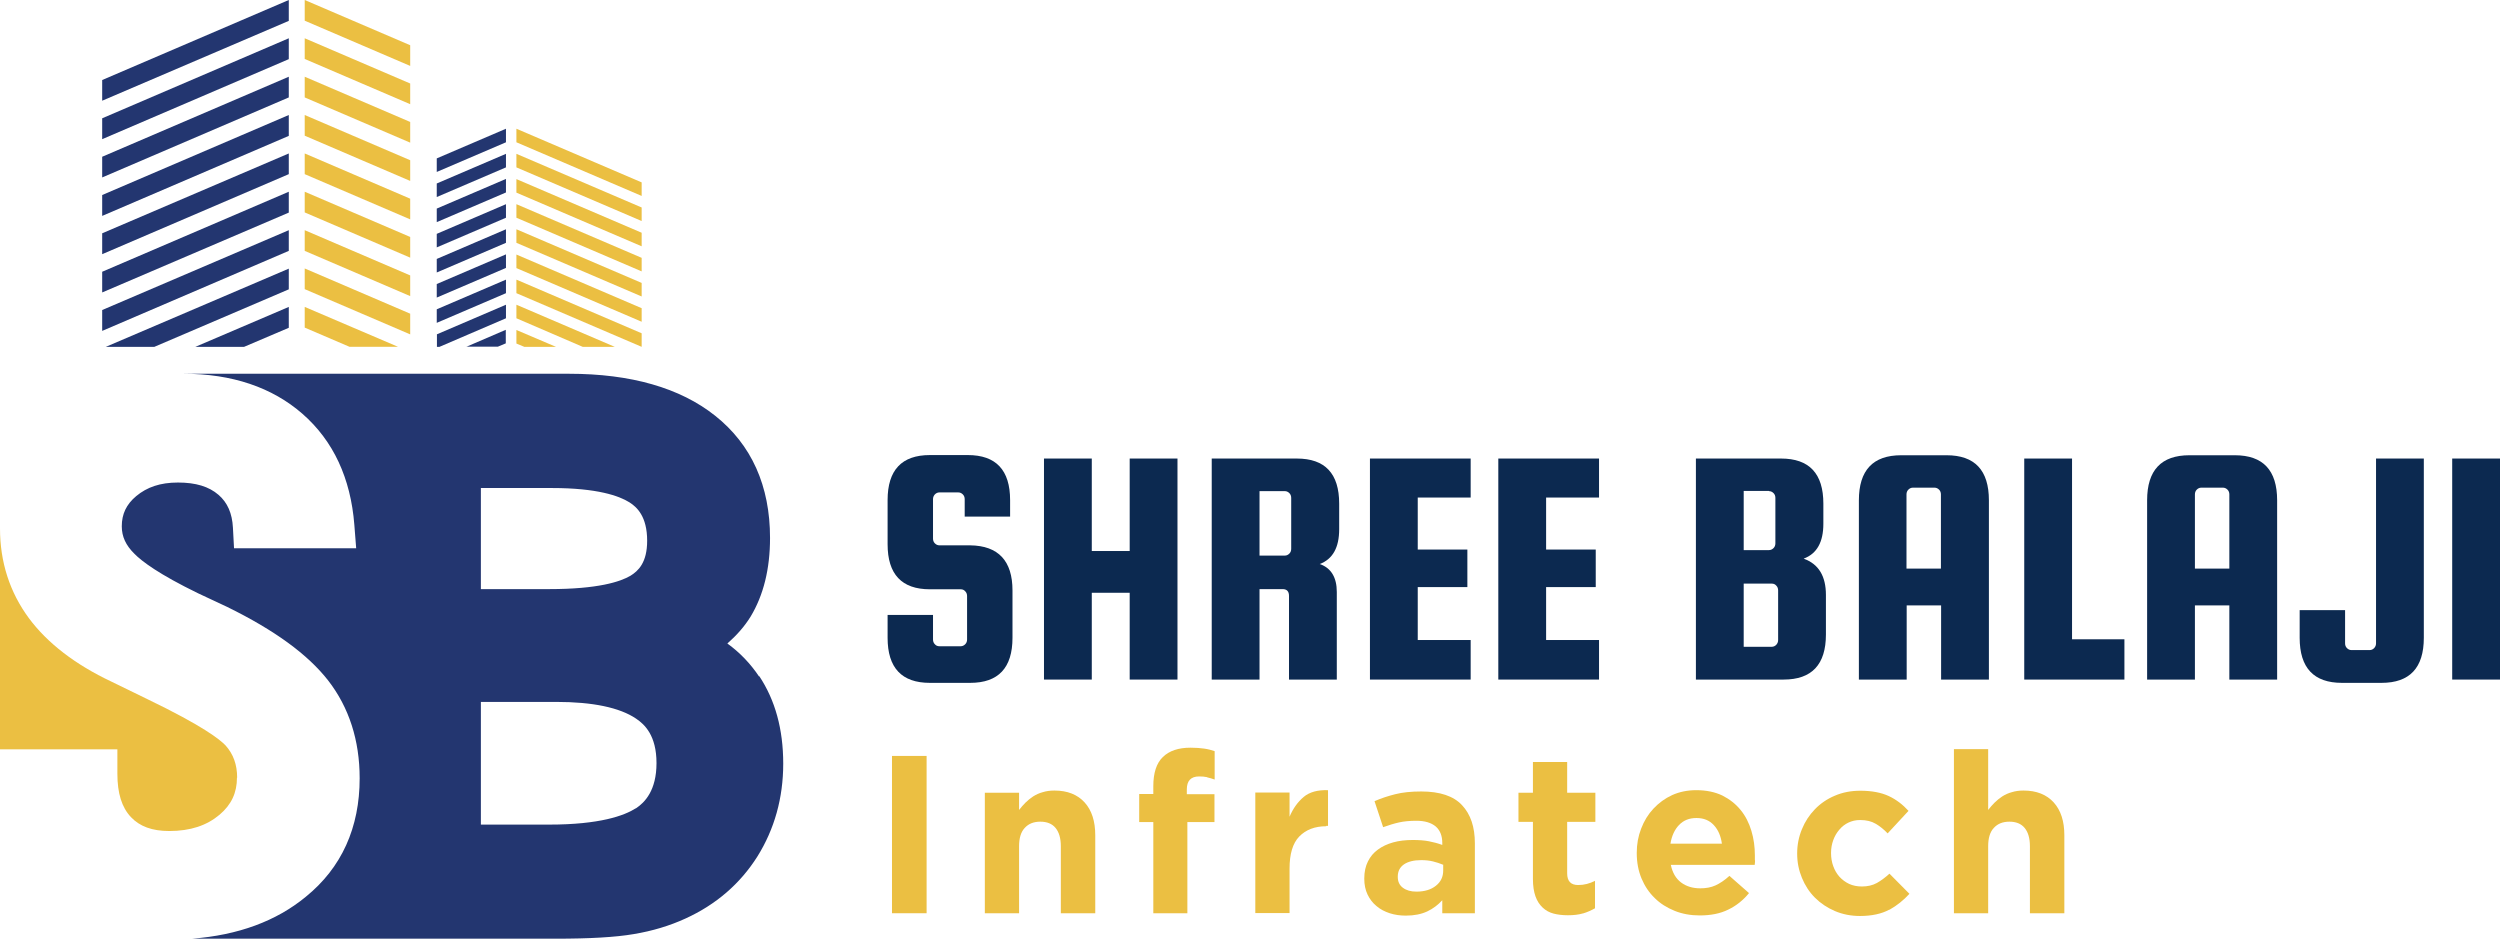 <?xml version="1.0" encoding="UTF-8"?>
<svg id="Layer_2" data-name="Layer 2" xmlns="http://www.w3.org/2000/svg" viewBox="0 0 136.52 51.27">
  <defs>
    <style>
      .cls-1, .cls-2, .cls-3, .cls-4, .cls-5 {
        stroke-width: 0px;
      }

      .cls-1, .cls-3 {
        fill: #233670;
      }

      .cls-2, .cls-3 {
        fill-rule: evenodd;
      }

      .cls-2, .cls-4 {
        fill: #ebbf42;
      }

      .cls-5 {
        fill: #0c2950;
      }
    </style>
  </defs>
  <g id="Layer_1-2" data-name="Layer 1">
    <g>
      <path class="cls-5" d="M55.16,28.21h-2.48v-.95c0-.1-.03-.19-.1-.26-.07-.07-.15-.11-.25-.11h-1.03c-.1,0-.18.04-.25.11-.07.08-.1.16-.1.26v2.15c0,.1.03.19.1.26s.15.11.25.11h1.68c1.54.02,2.31.85,2.31,2.46v2.59c0,1.64-.77,2.46-2.31,2.46h-2.2c-1.54,0-2.31-.82-2.31-2.46v-1.25h2.48v1.34c0,.1.03.19.1.26.07.08.15.11.25.11h1.16c.1,0,.18-.04.25-.11.07-.07.1-.16.1-.26v-2.37c0-.1-.03-.19-.1-.26-.07-.08-.15-.11-.25-.11h-1.68c-1.54,0-2.31-.82-2.31-2.46v-2.41c0-1.64.77-2.46,2.31-2.46h2.07c1.54,0,2.31.82,2.31,2.46v.9Z"/>
      <path class="cls-5" d="M59.62,32.37v4.74h-2.61v-12.07h2.61v5.05h2.07v-5.05h2.61v12.07h-2.61v-4.74h-2.07Z"/>
      <path class="cls-5" d="M68.78,32.17v4.94h-2.61v-12.07h4.65c1.54,0,2.31.82,2.31,2.46v1.4c0,1-.35,1.63-1.06,1.9.62.22.93.73.93,1.53v4.78h-2.61v-4.57c0-.25-.12-.37-.35-.37h-1.25ZM68.78,26.81v3.53h1.38c.1,0,.18-.04.25-.11.07-.07.1-.16.1-.26v-2.78c0-.1-.03-.19-.1-.26s-.15-.11-.25-.11h-1.38Z"/>
      <path class="cls-5" d="M77.42,34.95h2.89v2.16h-5.5v-12.07h5.5v2.13h-2.89v2.84h2.71v2.05h-2.71v2.89Z"/>
      <path class="cls-5" d="M84.43,34.95h2.89v2.16h-5.5v-12.07h5.5v2.13h-2.89v2.84h2.71v2.05h-2.71v2.89Z"/>
      <path class="cls-5" d="M98.5,30.51c.81.29,1.21.95,1.21,1.98v2.16c0,1.64-.77,2.46-2.31,2.46h-4.79v-12.07h4.65c1.54,0,2.31.82,2.31,2.46v1.1c0,1-.35,1.63-1.06,1.9ZM96.6,26.81h-1.38v3.23h1.38c.1,0,.18-.04.25-.11.07-.07.1-.16.1-.26v-2.48c0-.1-.03-.19-.1-.26s-.15-.11-.25-.11ZM97.1,34.95v-2.71c0-.1-.03-.19-.1-.26-.07-.08-.15-.11-.25-.11h-1.53v3.45h1.53c.1,0,.18-.04.25-.11.07-.08.1-.16.1-.26Z"/>
      <path class="cls-5" d="M106.3,24.86c1.54,0,2.31.82,2.31,2.46v9.79h-2.61v-4.05h-1.88v4.05h-2.61v-9.79c0-1.64.77-2.46,2.31-2.46h2.48ZM104.11,31.05h1.88v-4.05c0-.1-.03-.19-.1-.26s-.15-.11-.25-.11h-1.18c-.1,0-.18.04-.25.11-.07.07-.1.16-.1.26v4.05Z"/>
      <path class="cls-5" d="M113.16,34.91h2.85v2.2h-5.47v-12.07h2.61v9.87Z"/>
      <path class="cls-5" d="M122.04,24.86c1.54,0,2.31.82,2.31,2.46v9.79h-2.61v-4.05h-1.88v4.05h-2.61v-9.79c0-1.64.77-2.46,2.31-2.46h2.48ZM119.86,31.05h1.88v-4.05c0-.1-.03-.19-.1-.26s-.15-.11-.25-.11h-1.18c-.1,0-.18.04-.25.11-.07.07-.1.16-.1.26v4.05Z"/>
      <path class="cls-5" d="M129.75,25.04h2.61v9.79c0,1.64-.77,2.46-2.31,2.46h-2.16c-1.54,0-2.31-.82-2.31-2.46v-1.51h2.48v1.81c0,.1.03.19.1.26.07.07.15.11.25.11h.99c.1,0,.18-.04.25-.11.07-.08.1-.16.1-.26v-10.09Z"/>
      <path class="cls-5" d="M136.52,25.04v12.07h-2.61v-12.07h2.61Z"/>
    </g>
    <g>
      <path class="cls-4" d="M48.71,49.87v-8.59h1.89v8.59h-1.89Z"/>
      <path class="cls-4" d="M57.93,49.87v-3.66c0-.44-.1-.77-.29-1s-.47-.34-.83-.34-.64.11-.85.34c-.21.22-.31.56-.31,1v3.66h-1.87v-6.58h1.87v.94c.11-.14.22-.27.35-.4.13-.13.27-.24.42-.34.16-.1.33-.18.52-.23.19-.06.4-.09.64-.09.71,0,1.26.22,1.65.65.39.43.58,1.03.58,1.79v4.26h-1.86Z"/>
      <path class="cls-4" d="M65.92,42.44c-.13-.03-.28-.04-.44-.04-.45,0-.67.24-.67.71v.26h1.51v1.52h-1.48v4.98h-1.86v-4.98h-.77v-1.53h.77v-.42c0-.73.17-1.26.52-1.6.35-.34.85-.51,1.51-.51.29,0,.55.02.75.05.21.03.4.08.57.14v1.55c-.14-.05-.27-.09-.41-.12Z"/>
      <path class="cls-4" d="M72.42,45.12c-.62,0-1.11.19-1.47.56s-.53.96-.53,1.75v2.43h-1.87v-6.58h1.87v1.32c.19-.45.45-.81.77-1.08s.77-.39,1.33-.37v1.95h-.1Z"/>
      <path class="cls-4" d="M78.76,49.87v-.71c-.23.25-.5.46-.82.61-.32.15-.71.23-1.17.23-.31,0-.6-.04-.88-.13-.27-.09-.51-.21-.72-.39-.21-.17-.37-.38-.49-.63-.12-.25-.18-.54-.18-.86v-.02c0-.36.07-.67.2-.93.13-.26.31-.48.55-.65.23-.17.51-.3.83-.39s.68-.13,1.07-.13c.33,0,.63.02.88.07.25.05.49.11.73.2v-.11c0-.39-.12-.69-.36-.9-.24-.2-.59-.31-1.05-.31-.36,0-.68.03-.95.09-.27.06-.56.15-.87.26l-.47-1.42c.36-.16.74-.28,1.13-.38s.87-.15,1.42-.15c1.02,0,1.77.25,2.23.75.47.5.7,1.19.7,2.09v3.81h-1.8ZM78.8,47.22c-.16-.07-.35-.13-.55-.18s-.42-.07-.64-.07c-.4,0-.72.08-.94.23-.23.16-.34.38-.34.67v.02c0,.25.09.45.28.59.19.14.43.21.74.21.44,0,.8-.11,1.06-.32.27-.21.4-.49.4-.83v-.33Z"/>
      <path class="cls-4" d="M86.44,49.88c-.24.07-.51.1-.82.1-.29,0-.55-.03-.78-.09-.23-.06-.43-.17-.6-.33-.17-.16-.3-.36-.39-.61-.09-.25-.14-.57-.14-.95v-3.12h-.79v-1.59h.79v-1.68h1.87v1.68h1.54v1.59h-1.54v2.81c0,.43.2.64.6.64.33,0,.63-.08.92-.23v1.5c-.2.11-.41.21-.65.28Z"/>
      <path class="cls-4" d="M95.84,47c0,.07-.01.14-.02.23h-4.58c.09.43.28.75.56.96s.63.32,1.05.32c.31,0,.59-.05.83-.16s.5-.28.76-.52l1.07.94c-.31.38-.69.69-1.13.9-.44.22-.96.32-1.56.32-.49,0-.95-.08-1.37-.25s-.79-.4-1.09-.7c-.31-.3-.55-.66-.72-1.07-.17-.41-.26-.87-.26-1.38v-.02c0-.47.08-.91.24-1.32.16-.42.38-.78.67-1.09.29-.31.63-.56,1.02-.74.4-.18.84-.27,1.32-.27.55,0,1.02.1,1.42.29.4.2.73.46,1,.79s.46.71.59,1.14c.13.43.19.88.19,1.34v.02c0,.09,0,.17,0,.23ZM93.59,45.06c-.24-.26-.55-.39-.95-.39s-.71.13-.95.38c-.24.25-.4.59-.47,1.02h2.81c-.06-.42-.2-.75-.44-1.01Z"/>
      <path class="cls-4" d="M103.16,49.68c-.41.22-.94.34-1.59.34-.49,0-.95-.09-1.37-.27-.42-.18-.78-.42-1.09-.73s-.54-.67-.71-1.08c-.17-.41-.26-.85-.26-1.32v-.02c0-.47.09-.91.26-1.32.17-.42.41-.78.71-1.09.3-.31.66-.56,1.09-.74.42-.18.88-.27,1.39-.27.62,0,1.14.1,1.55.29s.77.47,1.08.81l-1.14,1.23c-.21-.22-.43-.4-.66-.53-.22-.13-.5-.2-.84-.2-.24,0-.45.05-.64.14-.19.09-.36.22-.5.39-.14.16-.25.35-.33.57-.08.22-.12.45-.12.69v.02c0,.25.04.49.12.71.08.22.19.41.34.58.15.16.32.29.53.39.2.09.43.14.69.14.31,0,.58-.06.82-.19.23-.13.46-.3.69-.51l1.09,1.1c-.32.35-.68.64-1.09.87Z"/>
      <path class="cls-4" d="M110.85,49.87v-3.66c0-.44-.1-.77-.29-1s-.47-.34-.83-.34-.64.11-.85.34c-.21.22-.31.56-.31,1v3.66h-1.87v-8.96h1.87v3.32c.11-.14.22-.27.35-.4.13-.13.27-.24.42-.34.16-.1.33-.18.52-.23.19-.06.4-.09.64-.09.71,0,1.26.22,1.65.65.39.43.58,1.03.58,1.79v4.26h-1.86Z"/>
    </g>
    <g>
      <g>
        <polygon class="cls-3" points="15.77 0 15.77 1.14 5.58 5.5 5.58 4.37 15.77 0"/>
        <polygon class="cls-3" points="15.77 2.09 15.77 3.23 5.58 7.6 5.58 6.46 15.77 2.09"/>
        <polygon class="cls-3" points="15.77 4.19 15.77 5.32 5.58 9.69 5.58 8.56 15.77 4.19"/>
        <polygon class="cls-3" points="15.77 6.28 15.77 7.42 5.58 11.79 5.58 10.65 15.77 6.28"/>
        <polygon class="cls-3" points="15.77 8.38 15.77 9.51 5.58 13.88 5.58 12.74 15.77 8.38"/>
        <polygon class="cls-3" points="15.77 10.47 15.77 11.61 5.58 15.97 5.58 14.84 15.77 10.47"/>
        <polygon class="cls-3" points="15.77 12.57 15.77 13.7 5.58 18.07 5.58 16.93 15.77 12.57"/>
        <polygon class="cls-3" points="15.77 14.67 15.77 15.8 8.43 18.94 5.78 18.94 15.77 14.67"/>
        <polygon class="cls-3" points="15.77 16.76 15.77 17.9 13.33 18.94 10.67 18.94 15.77 16.76"/>
        <path class="cls-2" d="M22.4,2.47L16.64,0v1.13l5.76,2.47v-1.13Z"/>
        <path class="cls-2" d="M22.4,4.56l-5.76-2.47v1.13l5.76,2.47v-1.13Z"/>
        <path class="cls-2" d="M22.4,6.66l-5.76-2.47v1.13l5.76,2.47v-1.13Z"/>
        <path class="cls-2" d="M22.4,8.75l-5.76-2.47v1.13l5.76,2.47v-1.13Z"/>
        <path class="cls-2" d="M22.4,10.85l-5.76-2.47v1.13l5.76,2.47v-1.13Z"/>
        <path class="cls-2" d="M22.4,12.94l-5.76-2.47v1.13l5.76,2.47v-1.13Z"/>
        <path class="cls-2" d="M22.4,15.04l-5.76-2.47v1.13l5.76,2.47v-1.13Z"/>
        <path class="cls-2" d="M22.4,17.13l-5.76-2.47v1.13l5.76,2.47v-1.13Z"/>
        <path class="cls-2" d="M21.74,18.94l-5.1-2.18v1.13l2.45,1.05h2.65Z"/>
        <path class="cls-2" d="M35.04,9.96l-6.84-2.93v.74l6.84,2.93v-.74Z"/>
        <path class="cls-2" d="M35.04,11.33l-6.84-2.93v.74l6.84,2.93v-.74Z"/>
        <path class="cls-2" d="M35.04,12.71l-6.84-2.93v.74l6.84,2.93v-.74Z"/>
        <path class="cls-2" d="M35.04,14.08l-6.84-2.93v.74l6.84,2.93v-.74Z"/>
        <path class="cls-2" d="M35.04,15.45l-6.84-2.93v.74l6.84,2.93v-.74Z"/>
        <path class="cls-2" d="M35.04,16.83l-6.84-2.93v.74l6.84,2.93v-.74Z"/>
        <path class="cls-2" d="M35.04,18.2l-6.84-2.93v.74l6.84,2.93v-.74Z"/>
        <polygon class="cls-2" points="33.57 18.94 31.82 18.94 28.2 17.38 28.2 16.64 33.57 18.94"/>
        <polygon class="cls-2" points="30.36 18.94 28.63 18.94 28.2 18.76 28.2 18.02 30.36 18.94"/>
        <path class="cls-3" d="M23.85,8.65l3.78-1.62v.74l-3.78,1.62v-.74Z"/>
        <path class="cls-3" d="M23.85,10.02l3.78-1.62v.74l-3.78,1.62v-.74Z"/>
        <path class="cls-3" d="M23.85,11.39l3.78-1.62v.74l-3.78,1.62v-.74Z"/>
        <path class="cls-3" d="M23.85,12.77l3.78-1.62v.74l-3.78,1.62v-.74Z"/>
        <path class="cls-3" d="M23.85,14.14l3.78-1.62v.74l-3.78,1.62v-.74Z"/>
        <path class="cls-3" d="M23.85,15.51l3.78-1.62v.74l-3.78,1.62v-.74Z"/>
        <path class="cls-3" d="M23.85,16.89l3.78-1.62v.74l-3.78,1.62v-.74Z"/>
        <path class="cls-3" d="M23.85,18.26l3.78-1.62v.74l-3.63,1.56h-.14v-.68Z"/>
        <path class="cls-3" d="M25.46,18.94l2.16-.93v.74l-.43.18h-1.74Z"/>
      </g>
      <path class="cls-4" d="M12.94,42.46c0,.83-.3,1.48-.95,2.03-.7.59-1.59.89-2.75.89-.93,0-1.61-.25-2.09-.76-.5-.53-.74-1.3-.74-2.37v-1.33H0v-12.07c0,1.84.53,3.49,1.58,4.91,1.01,1.36,2.53,2.53,4.5,3.46l1.97.96c3.03,1.46,3.97,2.21,4.27,2.53.42.47.63,1.04.63,1.76Z"/>
      <path class="cls-1" d="M41.45,36.94c-.47-.7-1.04-1.3-1.73-1.8.5-.44.93-.92,1.27-1.47.7-1.16,1.06-2.6,1.06-4.29,0-2.85-1.01-5.1-3-6.68-1.91-1.52-4.6-2.29-7.98-2.29H10.01c2.66,0,4.85.74,6.51,2.19,1.68,1.47,2.63,3.51,2.83,6.06l.1,1.28h-6.67l-.06-1.12c-.04-.79-.3-1.38-.79-1.8-.52-.45-1.24-.67-2.21-.67s-1.69.25-2.28.74c-.54.45-.79.98-.79,1.65,0,.56.22,1.04.69,1.5.4.41,1.34,1.12,3.48,2.16l1.58.74c2.61,1.28,4.41,2.6,5.52,4.02,1.14,1.47,1.72,3.27,1.72,5.34,0,2.69-.98,4.88-2.94,6.47-1.61,1.33-3.7,2.1-6.22,2.29h19.85c1.88,0,3.28-.08,4.27-.25,1.03-.17,1.98-.46,2.83-.85,1.67-.76,2.99-1.9,3.93-3.39.93-1.49,1.41-3.19,1.41-5.07s-.44-3.47-1.31-4.78ZM26.26,26.65h3.88c2.48,0,3.67.43,4.23.78.41.26.97.77.97,2.1,0,1.2-.49,1.65-.91,1.91-.56.33-1.78.73-4.44.73h-3.73v-5.52ZM34.72,44.14c-.63.4-1.96.89-4.73.89h-3.73v-6.7h4.12c1.99,0,3.46.31,4.35.91.48.32,1.12.93,1.12,2.43s-.64,2.15-1.12,2.47Z"/>
    </g>
  </g>
</svg>